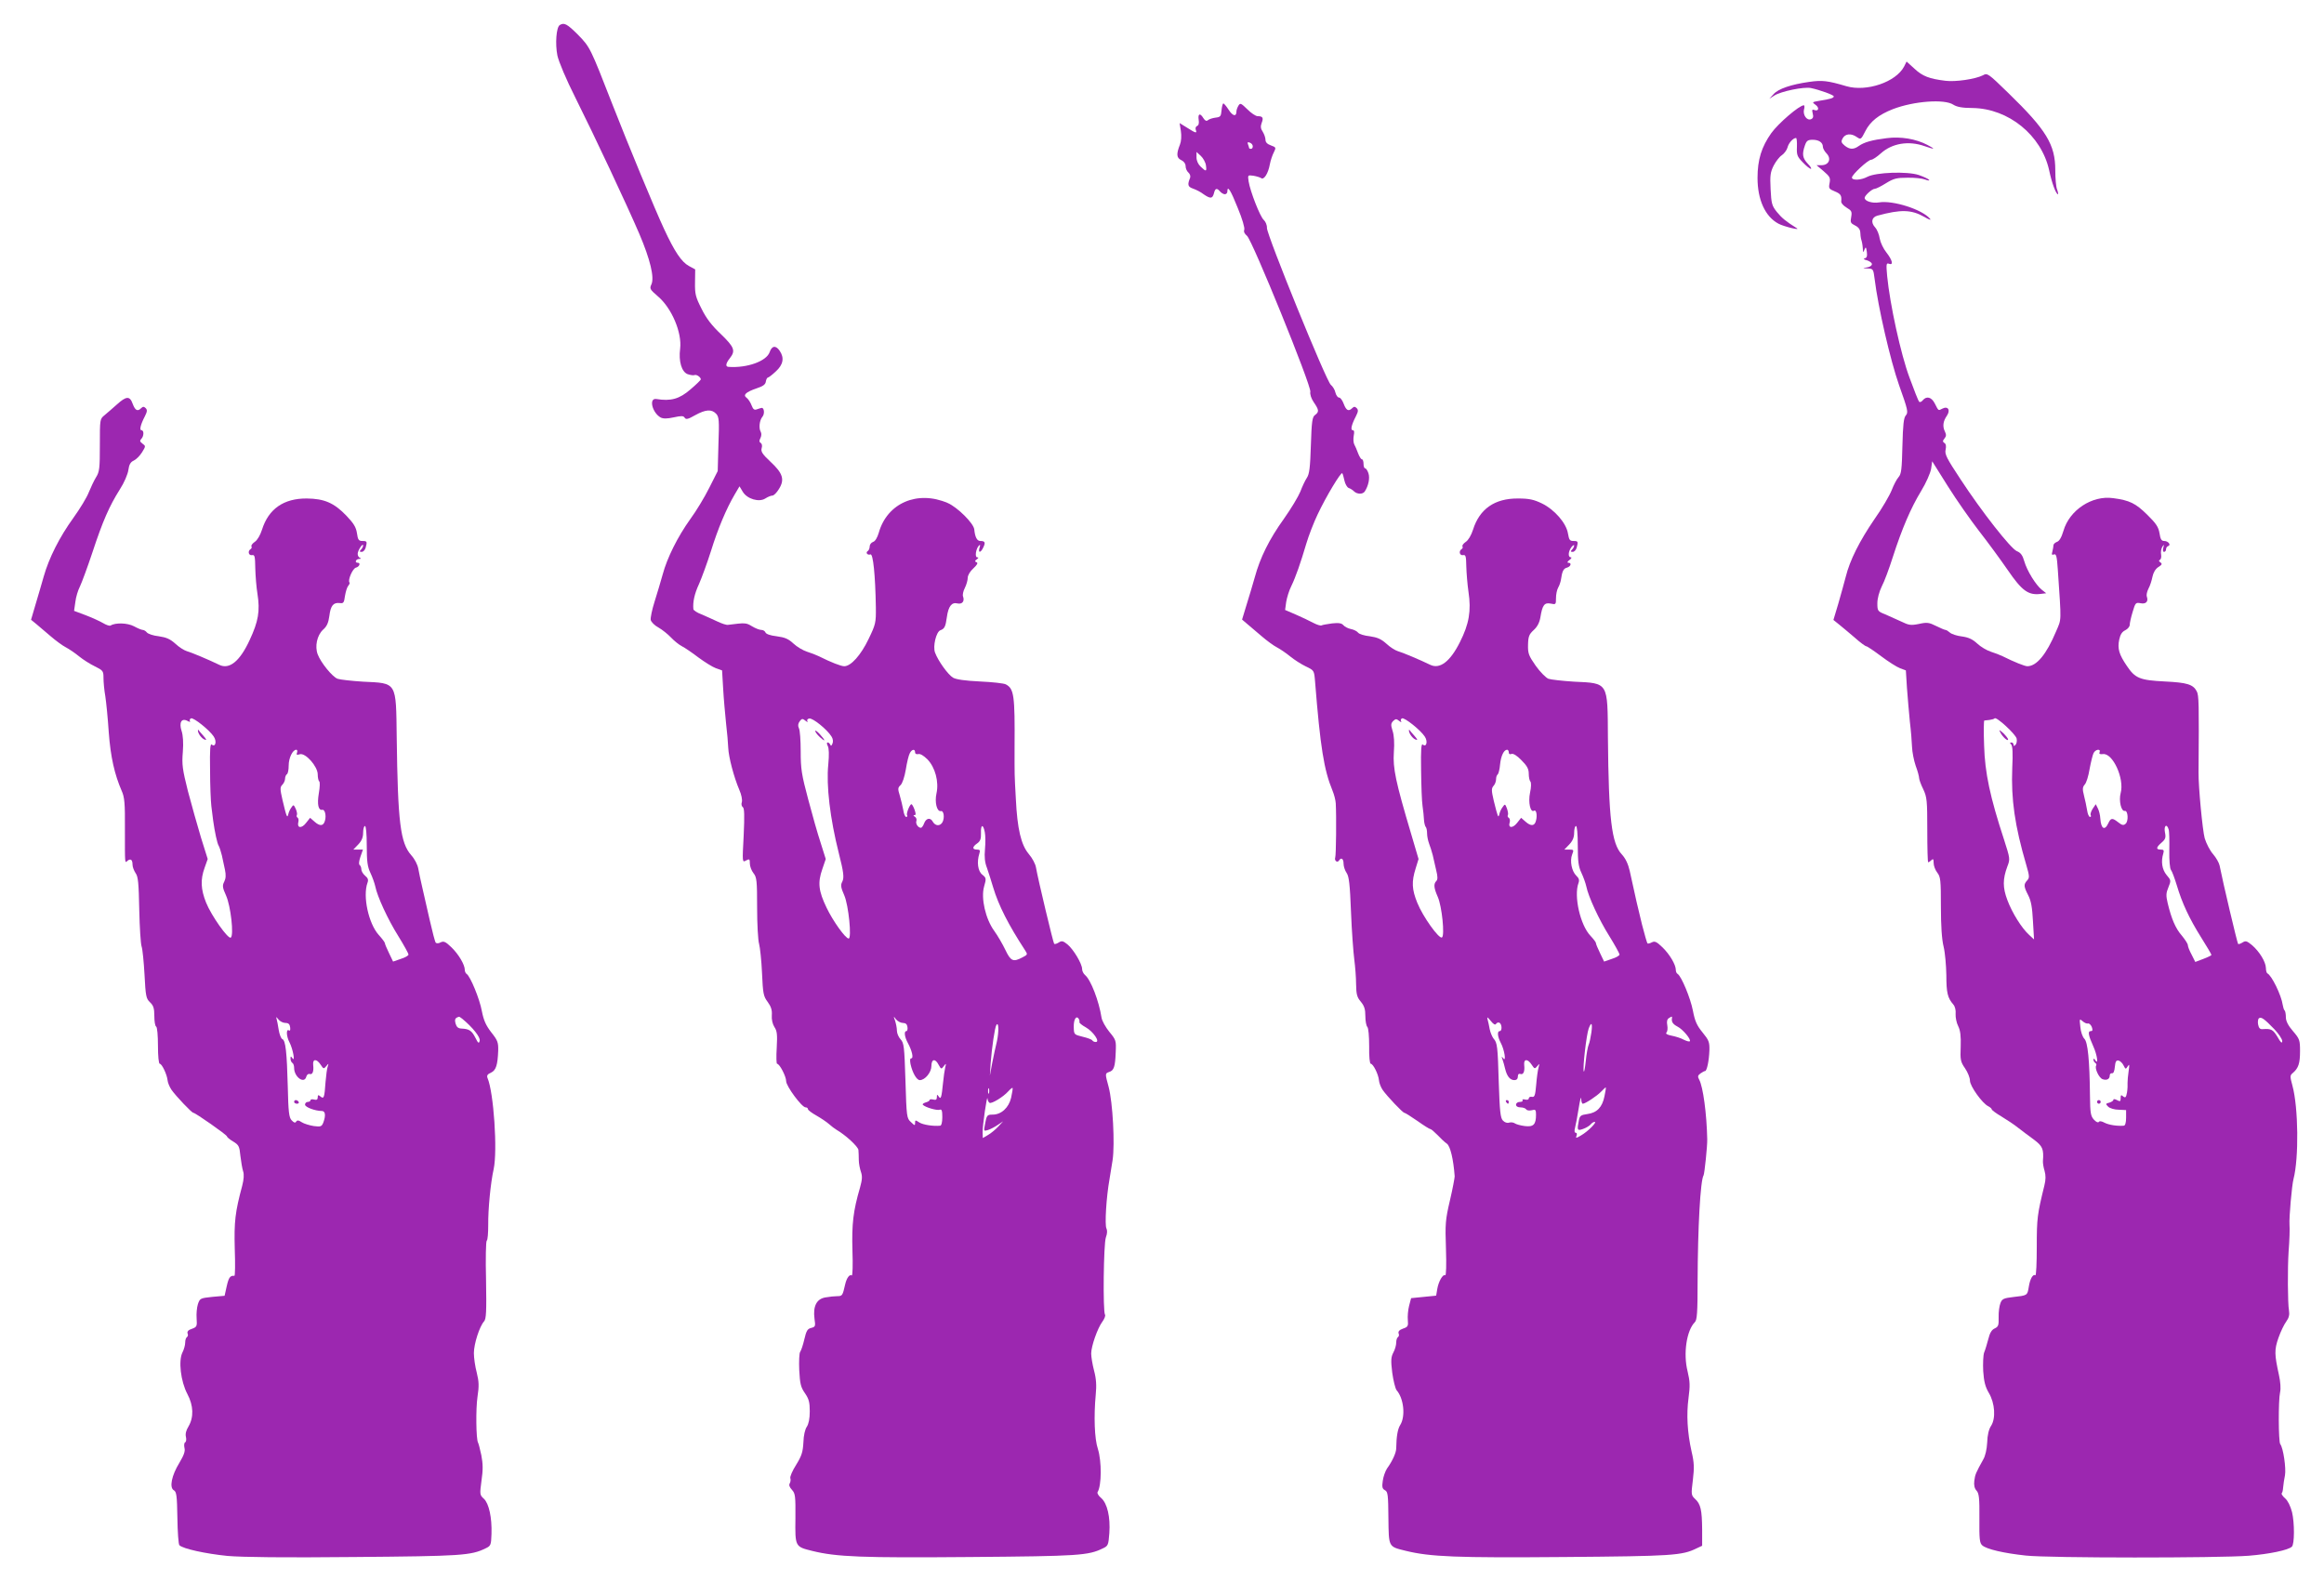 <?xml version="1.0" standalone="no"?>
<!DOCTYPE svg PUBLIC "-//W3C//DTD SVG 20010904//EN"
 "http://www.w3.org/TR/2001/REC-SVG-20010904/DTD/svg10.dtd">
<svg version="1.0" xmlns="http://www.w3.org/2000/svg"
 width="1280pt" height="871pt" viewBox="0 0 1280 871"
 preserveAspectRatio="xMidYMid meet">
<g transform="translate(0,871) scale(0.1,-0.1)"
fill="#9c27b0" stroke="none">
<path d="M3083 8572 c-19 -12 -26 -103 -13 -168 8 -35 47 -129 100 -234 104
-208 283 -589 352 -750 59 -139 83 -238 66 -276 -11 -24 -9 -28 35 -66 77 -65
134 -201 123 -289 -9 -69 8 -127 41 -140 15 -5 32 -8 39 -5 11 4 34 -12 34
-24 0 -3 -25 -28 -57 -55 -61 -53 -108 -66 -188 -53 -43 7 -23 -76 24 -102 14
-7 36 -7 72 1 42 9 53 9 60 -2 7 -11 18 -9 58 14 58 32 91 34 116 7 15 -17 17
-35 12 -167 l-4 -148 -47 -93 c-26 -52 -72 -128 -103 -170 -71 -99 -129 -216
-153 -306 -11 -39 -31 -107 -45 -151 -14 -44 -23 -89 -21 -100 3 -12 22 -31
43 -42 21 -12 52 -37 69 -55 17 -18 44 -40 60 -48 16 -8 57 -36 91 -62 34 -25
77 -52 96 -59 l34 -12 6 -101 c3 -56 11 -141 16 -191 6 -49 11 -110 12 -135 2
-50 31 -161 61 -231 12 -27 17 -55 14 -67 -4 -11 -2 -23 5 -28 9 -5 10 -46 5
-156 -8 -149 -8 -150 13 -138 19 10 21 8 21 -17 0 -15 9 -39 20 -53 18 -22 20
-42 20 -190 0 -91 5 -181 11 -200 5 -19 13 -91 16 -160 5 -114 8 -128 31 -159
19 -26 25 -45 23 -73 -2 -24 4 -49 14 -65 15 -22 17 -42 13 -115 -3 -48 -2
-88 2 -88 14 0 50 -70 50 -96 0 -27 86 -144 107 -144 7 0 13 -4 13 -10 0 -5
21 -21 48 -36 26 -15 57 -36 69 -47 12 -11 31 -25 41 -31 50 -29 119 -93 120
-111 1 -11 2 -36 2 -55 0 -19 6 -49 12 -66 8 -23 7 -42 -5 -85 -38 -130 -46
-201 -42 -347 3 -82 1 -141 -4 -138 -12 8 -28 -14 -36 -49 -14 -62 -16 -65
-43 -65 -15 0 -44 -3 -66 -7 -48 -8 -69 -48 -60 -117 6 -42 5 -45 -18 -51 -21
-5 -27 -16 -38 -63 -7 -31 -18 -63 -23 -69 -5 -7 -7 -52 -5 -100 4 -75 8 -94
31 -127 22 -32 27 -50 27 -100 0 -41 -6 -69 -16 -85 -10 -14 -18 -48 -19 -86
-3 -53 -9 -74 -40 -124 -21 -33 -35 -66 -32 -74 3 -8 1 -20 -3 -28 -6 -9 -2
-21 12 -36 18 -20 20 -33 19 -156 -2 -157 -2 -157 91 -180 136 -34 279 -39
874 -34 596 5 648 8 729 48 28 13 30 18 35 84 6 88 -11 163 -45 193 -15 12
-23 27 -20 32 23 37 23 171 2 238 -19 56 -23 180 -12 299 5 50 3 87 -9 132 -9
34 -16 77 -16 95 0 40 35 140 62 176 11 15 18 33 14 38 -12 19 -8 391 5 426 8
21 8 39 3 49 -10 18 -1 172 17 272 5 33 13 80 17 105 13 89 1 316 -22 403 -20
73 -20 74 3 82 26 8 33 28 36 107 3 66 2 69 -35 114 -21 26 -40 60 -43 78 -14
91 -59 209 -91 235 -9 8 -16 22 -16 33 0 29 -48 109 -81 136 -24 19 -31 21
-48 10 -11 -7 -22 -10 -25 -7 -5 5 -89 356 -100 420 -3 20 -21 53 -40 75 -42
50 -63 137 -71 304 -8 142 -7 126 -7 285 2 285 -3 321 -48 345 -11 6 -75 13
-142 16 -83 4 -132 11 -149 21 -27 16 -82 92 -99 138 -13 34 6 114 29 123 23
8 29 20 36 72 8 60 27 84 58 76 27 -6 41 12 31 39 -3 8 1 29 10 46 9 18 16 43
16 56 0 14 13 36 31 52 22 21 27 30 17 34 -10 4 -10 7 2 16 10 7 11 11 2 11
-14 0 -7 48 10 65 7 7 8 2 3 -12 -9 -31 7 -29 21 2 13 27 9 35 -17 35 -18 0
-29 22 -33 64 -4 34 -93 122 -146 145 -167 72 -334 0 -380 -164 -8 -27 -20
-47 -31 -50 -11 -4 -19 -15 -19 -25 0 -10 -5 -22 -10 -25 -15 -9 -2 -25 14
-19 15 6 27 -114 30 -291 1 -86 -1 -94 -40 -175 -42 -88 -97 -150 -134 -150
-18 0 -72 21 -140 55 -14 7 -43 18 -65 25 -22 7 -56 27 -75 45 -28 26 -47 34
-92 40 -35 4 -58 12 -62 21 -3 8 -13 14 -23 14 -10 0 -33 9 -51 20 -33 20 -37
20 -132 8 -8 -2 -35 7 -60 19 -25 12 -64 29 -87 39 -24 9 -43 22 -44 28 -4 40
6 85 31 139 15 34 45 116 66 182 38 123 85 234 131 312 l26 44 18 -30 c24 -40
90 -59 124 -37 14 9 31 16 39 16 8 0 24 16 36 36 33 52 22 87 -46 150 -46 43
-54 57 -49 75 4 13 2 24 -5 29 -9 5 -9 13 -2 26 6 12 7 26 2 35 -12 20 -7 64
9 83 14 16 10 52 -5 49 -5 -1 -17 -5 -26 -8 -13 -5 -20 0 -28 21 -6 16 -18 35
-27 42 -23 16 -6 32 55 53 34 11 48 21 50 37 2 12 7 22 11 22 4 0 24 15 44 34
41 37 48 75 21 114 -21 31 -43 28 -55 -8 -18 -50 -124 -88 -226 -81 -19 1 -16
19 7 48 32 41 25 60 -49 132 -50 47 -81 87 -107 140 -33 65 -37 81 -36 145 l1
72 -35 19 c-40 22 -78 77 -138 207 -49 105 -197 463 -283 683 -122 313 -123
315 -189 383 -61 61 -77 69 -101 54z m1496 -3918 c9 -13 11 -29 6 -40 -5 -13
-9 -15 -12 -6 -3 6 -9 12 -14 12 -6 0 -6 -7 0 -19 7 -12 8 -49 3 -102 -12
-116 10 -299 58 -489 27 -106 30 -135 19 -157 -10 -18 -8 -32 11 -75 24 -55
42 -239 24 -238 -18 1 -86 96 -121 169 -45 93 -50 139 -24 213 l19 56 -28 89
c-16 48 -47 157 -69 241 -36 135 -41 166 -41 263 0 61 -4 118 -10 128 -6 13
-5 24 4 37 12 16 16 17 32 4 10 -8 15 -10 11 -3 -4 7 0 13 10 15 19 4 97 -59
122 -98z m461 -88 c0 -9 7 -12 18 -10 10 3 29 -8 50 -29 43 -44 64 -124 50
-187 -11 -49 2 -102 24 -98 16 4 22 -36 9 -61 -13 -23 -39 -22 -53 2 -13 25
-37 21 -48 -8 -5 -14 -13 -25 -18 -25 -15 0 -30 22 -25 37 3 8 0 19 -8 24 -9
5 -10 9 -2 9 8 0 8 7 0 30 -6 17 -14 30 -17 30 -9 0 -30 -52 -24 -61 3 -5 1
-9 -5 -9 -6 0 -13 17 -16 38 -4 20 -12 56 -19 79 -12 38 -11 44 4 58 10 9 22
45 29 86 6 39 16 80 22 90 11 22 29 25 29 5z m384 -440 c4 -19 4 -61 1 -94 -4
-42 -1 -73 11 -103 8 -24 24 -72 34 -107 30 -100 84 -206 176 -347 15 -23 14
-24 -15 -39 -51 -27 -64 -21 -94 42 -15 31 -42 78 -61 104 -48 66 -74 180 -56
244 13 45 12 48 -10 66 -24 19 -31 69 -16 116 6 18 3 22 -13 22 -27 0 -27 15
1 34 17 12 22 25 21 56 -2 49 12 53 21 6z m-451 -1051 c15 0 23 -7 25 -22 2
-13 -1 -23 -6 -23 -14 0 -10 -32 8 -65 23 -42 33 -85 19 -85 -7 0 -8 -11 -4
-32 11 -49 34 -88 51 -88 29 0 64 43 64 78 0 39 21 43 40 6 13 -24 15 -25 28
-7 13 17 14 16 8 -7 -3 -14 -9 -52 -12 -85 -8 -81 -12 -94 -24 -75 -8 12 -10
12 -10 -4 0 -13 -5 -17 -20 -13 -11 3 -20 2 -20 -3 0 -4 -10 -10 -22 -13 -12
-4 -19 -9 -15 -13 13 -14 79 -33 93 -27 11 4 14 -6 14 -41 0 -29 -5 -47 -12
-47 -37 -4 -95 5 -115 18 -21 14 -23 14 -23 -3 0 -16 -2 -15 -23 5 -23 21 -24
28 -30 228 -6 188 -8 208 -27 228 -11 12 -20 33 -20 47 0 15 -5 39 -10 55 -10
27 -9 27 5 8 9 -11 26 -20 38 -20z m972 5 c-2 -4 13 -17 35 -29 41 -23 81 -81
55 -81 -8 0 -16 4 -19 9 -3 5 -27 14 -53 20 -48 12 -48 12 -49 54 -1 42 14 66
28 44 3 -6 5 -14 3 -17z m-454 -105 c-7 -27 -18 -81 -26 -120 l-13 -70 4 65
c7 91 23 201 32 214 13 20 14 -37 3 -89z m-44 -287 c-3 -7 -5 -2 -5 12 0 14 2
19 5 13 2 -7 2 -19 0 -25z m122 -25 c-13 -55 -54 -93 -102 -93 -30 0 -33 -3
-42 -54 -7 -37 -7 -38 16 -31 13 4 38 17 54 28 l30 20 -27 -29 c-15 -16 -40
-37 -56 -46 l-29 -17 -1 32 c-1 34 25 214 27 185 1 -9 5 -19 11 -23 11 -7 77
33 104 64 11 12 21 20 23 18 2 -2 -2 -26 -8 -54z"/>
<path d="M4490 4683 c0 -5 11 -20 25 -33 14 -13 25 -21 25 -17 0 3 -11 18 -25
33 -14 15 -25 23 -25 17z"/>
<path d="M10487 8343 c-45 -85 -206 -140 -317 -108 -105 31 -134 34 -205 24
-99 -14 -171 -38 -197 -68 l-23 -25 28 18 c37 23 162 49 201 41 48 -10 126
-38 126 -46 0 -9 -20 -15 -78 -24 -42 -7 -43 -8 -23 -22 23 -16 18 -38 -6 -29
-12 5 -14 1 -9 -19 5 -19 2 -27 -10 -32 -23 -8 -45 24 -38 54 4 12 3 23 -1 23
-25 0 -140 -99 -179 -153 -54 -76 -76 -147 -76 -247 0 -120 42 -213 115 -252
29 -16 125 -39 101 -25 -62 39 -82 56 -110 90 -27 34 -30 46 -34 125 -4 76 -1
94 17 130 12 23 32 49 45 57 13 9 27 28 31 42 6 25 30 52 47 53 4 0 6 -22 5
-49 -2 -45 2 -54 32 -85 19 -20 39 -36 45 -36 5 0 -2 13 -17 28 -29 31 -33 52
-16 101 9 26 16 31 43 31 34 0 56 -15 56 -39 0 -8 9 -25 21 -37 27 -29 12 -64
-29 -64 l-27 0 39 -33 c35 -30 38 -37 33 -65 -6 -29 -4 -33 28 -46 34 -14 39
-23 36 -56 -1 -9 13 -24 30 -34 27 -16 30 -22 25 -51 -6 -30 -3 -35 21 -47 19
-9 28 -22 29 -38 1 -14 2 -29 4 -35 6 -20 8 -30 10 -55 1 -23 2 -23 9 -5 7 17
9 15 13 -12 3 -24 0 -33 -11 -36 -10 -2 -6 -7 12 -11 15 -5 27 -14 27 -21 0
-8 -12 -16 -27 -18 -27 -4 -27 -4 3 -6 31 -1 32 -3 39 -58 19 -155 86 -446
135 -586 48 -134 51 -149 37 -165 -12 -13 -16 -51 -19 -168 -3 -129 -6 -155
-21 -172 -10 -11 -27 -43 -38 -72 -11 -28 -53 -101 -95 -160 -82 -120 -136
-227 -158 -317 -8 -32 -27 -98 -41 -148 l-27 -90 31 -25 c17 -14 56 -46 86
-72 30 -27 59 -48 64 -48 5 0 42 -25 82 -55 40 -30 87 -60 104 -66 l32 -12 6
-96 c4 -53 11 -136 16 -186 6 -49 11 -112 12 -140 1 -27 10 -74 20 -103 11
-29 19 -60 19 -68 0 -8 10 -36 23 -62 20 -43 22 -61 22 -224 0 -98 2 -178 5
-178 3 0 11 5 18 12 9 9 12 6 12 -16 0 -15 9 -39 20 -53 18 -23 20 -41 20
-187 0 -106 5 -182 15 -221 8 -33 14 -104 15 -158 0 -96 7 -124 38 -160 10
-11 15 -32 13 -53 -1 -18 5 -49 14 -66 12 -24 16 -55 14 -113 -3 -73 -1 -84
24 -120 15 -22 27 -52 27 -68 0 -30 68 -125 101 -141 10 -5 19 -13 19 -17 0
-4 24 -22 53 -39 28 -17 71 -45 93 -63 23 -18 62 -47 88 -66 46 -35 53 -51 48
-116 -1 -11 3 -36 9 -55 7 -25 7 -48 -1 -80 -39 -159 -42 -180 -42 -338 0 -89
-3 -160 -8 -157 -13 8 -29 -19 -36 -64 -8 -48 -7 -47 -87 -56 -51 -6 -60 -10
-69 -33 -6 -15 -11 -50 -10 -78 1 -44 -1 -52 -22 -62 -16 -7 -27 -25 -35 -59
-7 -26 -17 -60 -23 -74 -5 -14 -7 -60 -5 -102 4 -57 11 -86 31 -120 34 -57 39
-141 12 -182 -12 -18 -20 -51 -21 -90 -2 -38 -10 -75 -22 -95 -40 -72 -45 -83
-49 -117 -3 -24 1 -42 12 -54 14 -15 17 -41 16 -153 -1 -114 1 -136 16 -149
24 -21 118 -43 240 -56 127 -14 1060 -14 1227 -1 112 9 219 31 238 50 15 13
15 132 1 190 -9 34 -23 63 -38 76 -14 12 -22 25 -19 28 4 3 7 18 8 33 1 16 6
45 10 66 7 37 -9 151 -26 172 -10 13 -11 240 -1 285 5 21 2 58 -6 95 -25 114
-26 139 -3 205 12 34 31 74 43 90 15 21 19 37 15 62 -7 38 -8 233 -2 323 5 63
7 127 5 148 -3 38 13 218 22 252 30 115 27 395 -6 515 -14 52 -14 56 3 70 30
26 39 52 39 119 0 61 -2 68 -39 111 -27 31 -39 56 -39 76 0 17 -3 34 -7 38 -4
3 -8 17 -10 29 -8 56 -62 165 -85 175 -4 2 -8 16 -8 30 -1 34 -36 91 -77 126
-28 23 -35 25 -52 14 -11 -7 -22 -10 -24 -8 -5 6 -84 340 -102 432 -3 15 -19
43 -36 63 -17 19 -37 58 -46 87 -12 43 -35 285 -34 363 3 381 2 425 -10 447
-20 38 -53 48 -175 54 -138 7 -164 17 -210 86 -43 63 -52 95 -42 144 6 29 16
44 33 52 14 7 25 20 25 30 0 10 7 42 16 71 15 51 17 53 44 48 30 -6 44 10 34
37 -3 8 1 27 9 43 9 16 18 45 22 65 5 24 16 43 32 54 21 13 23 18 12 26 -9 6
-10 11 -3 14 6 3 9 15 7 28 -3 14 0 32 6 43 11 16 11 16 6 -4 -4 -14 -2 -23 4
-23 6 0 11 6 11 14 0 8 5 16 12 18 17 6 0 28 -22 28 -15 0 -21 9 -26 43 -6 34
-18 53 -68 102 -63 62 -96 79 -188 91 -116 16 -240 -66 -273 -180 -11 -37 -23
-57 -36 -61 -10 -4 -19 -12 -19 -18 0 -7 -3 -22 -6 -35 -5 -17 -3 -21 9 -16
12 4 16 -10 21 -85 20 -297 21 -267 -10 -340 -53 -126 -107 -191 -158 -191
-14 0 -72 23 -136 55 -14 7 -43 18 -65 25 -22 7 -56 27 -75 45 -26 24 -48 34
-84 39 -27 3 -57 13 -66 21 -9 8 -20 15 -25 15 -4 0 -28 10 -52 22 -38 19 -50
21 -94 11 -45 -9 -56 -7 -97 13 -26 12 -66 30 -89 40 -41 16 -43 19 -43 61 0
26 10 63 24 92 14 26 41 99 61 162 51 158 99 270 156 364 27 44 51 99 55 122
l6 42 86 -137 c47 -75 125 -186 172 -247 47 -60 118 -157 158 -215 78 -114
113 -139 178 -132 l34 4 -24 19 c-33 26 -82 105 -97 158 -9 32 -20 47 -41 55
-34 15 -193 217 -310 396 -76 115 -88 138 -82 163 4 19 2 32 -7 37 -10 7 -10
11 1 25 10 12 10 21 2 38 -14 28 -10 57 11 87 21 31 6 55 -25 39 -23 -12 -20
-14 -42 29 -18 35 -45 42 -66 17 -7 -9 -16 -12 -20 -8 -4 4 -28 64 -53 133
-48 128 -108 405 -123 559 -6 66 -5 74 10 68 26 -10 19 20 -14 62 -17 21 -33
55 -37 77 -3 21 -14 49 -25 61 -25 27 -20 56 12 65 129 35 187 34 259 -7 27
-16 39 -19 31 -10 -42 51 -205 103 -281 90 -37 -6 -79 7 -79 25 0 13 41 50 56
50 7 0 35 14 62 31 42 26 59 30 118 30 38 1 82 -4 97 -10 16 -6 26 -7 22 -2
-3 5 -28 17 -57 27 -64 21 -235 15 -283 -10 -35 -19 -85 -21 -85 -4 0 16 89
98 106 98 8 0 32 16 53 35 62 56 153 71 241 40 58 -20 63 -18 15 7 -63 33
-146 47 -223 37 -81 -10 -124 -22 -154 -43 -29 -21 -51 -20 -78 2 -19 16 -21
22 -11 40 14 26 47 29 78 7 22 -15 23 -14 47 33 27 53 73 90 152 121 115 44
284 57 333 24 19 -12 49 -18 106 -18 198 -3 378 -150 421 -342 15 -72 38 -133
49 -133 2 0 0 12 -5 26 -6 14 -10 62 -10 107 0 140 -49 221 -258 424 -113 110
-116 112 -141 98 -42 -21 -151 -37 -206 -30 -89 11 -126 25 -170 66 l-44 40
-14 -28z m620 -3701 c3 -13 0 -29 -6 -35 -8 -8 -11 -8 -11 1 0 7 -5 12 -12 12
-9 0 -9 -3 -1 -11 8 -8 10 -49 6 -129 -7 -173 14 -319 77 -534 18 -62 19 -71
5 -86 -20 -22 -19 -33 6 -82 16 -31 22 -67 26 -142 l6 -101 -27 25 c-41 37
-94 122 -120 192 -26 69 -26 115 0 185 16 41 15 44 -19 150 -76 232 -105 367
-109 516 -3 75 -2 137 1 138 3 0 16 2 28 3 13 2 26 5 29 9 10 10 114 -86 121
-111z m457 -76 c-4 -9 2 -12 18 -10 54 8 120 -135 98 -215 -11 -42 3 -102 23
-98 18 3 21 -58 4 -71 -11 -10 -20 -8 -40 8 -33 26 -41 25 -55 -5 -20 -43 -40
-31 -44 26 -1 19 -7 44 -14 57 l-11 22 -17 -25 c-9 -14 -14 -30 -11 -35 3 -6
2 -10 -4 -10 -6 0 -13 17 -16 38 -3 20 -11 56 -17 80 -9 35 -8 46 4 60 9 9 21
48 27 86 7 38 17 78 22 88 11 21 41 25 33 4z m380 -424 c4 -10 5 -62 4 -115
-1 -57 3 -101 9 -109 6 -7 20 -45 32 -84 29 -98 69 -184 135 -289 31 -49 56
-92 56 -95 0 -3 -20 -13 -44 -22 l-45 -17 -20 40 c-12 22 -21 45 -21 53 0 7
-15 30 -33 52 -35 40 -57 92 -78 179 -10 42 -9 56 4 87 15 37 15 39 -10 68
-25 30 -32 75 -18 119 5 17 2 21 -14 21 -28 0 -26 12 4 38 22 19 25 28 19 57
-7 37 10 50 20 17z m583 -1102 c23 -24 43 -54 43 -65 -1 -15 -8 -9 -26 23 -25
41 -35 46 -80 43 -16 -2 -23 5 -27 26 -3 15 0 31 5 34 13 8 28 -2 85 -61z
m-1027 32 c6 2 16 -7 21 -19 6 -17 5 -23 -6 -23 -17 0 -13 -23 14 -83 22 -48
30 -107 11 -77 -6 9 -10 10 -10 3 0 -6 5 -15 10 -18 6 -4 8 -10 5 -15 -9 -15
16 -69 36 -75 23 -8 39 1 39 21 0 8 6 13 13 12 7 -2 13 11 15 35 3 29 7 37 20
35 9 -2 22 -14 28 -27 11 -22 12 -22 23 -5 10 15 10 10 5 -26 -4 -25 -6 -54
-6 -65 1 -11 0 -35 -3 -53 -5 -28 -9 -31 -21 -22 -11 10 -14 9 -14 -9 0 -19
-3 -20 -20 -11 -11 6 -20 7 -20 2 0 -6 -10 -12 -22 -16 -21 -5 -22 -7 -7 -22
9 -9 35 -17 58 -17 l41 -2 0 -42 c0 -27 -5 -43 -12 -44 -37 -3 -82 4 -106 16
-16 9 -29 11 -32 5 -4 -6 -16 0 -27 12 -18 20 -21 36 -22 133 -2 195 -12 295
-31 313 -10 10 -20 39 -22 65 -5 45 -5 47 12 32 10 -9 23 -15 30 -13z"/>
<path d="M11018 4674 c13 -25 42 -50 42 -37 0 5 -12 20 -26 34 -24 21 -26 22
-16 3z"/>
<path d="M11550 2640 c0 -5 5 -10 10 -10 6 0 10 5 10 10 0 6 -4 10 -10 10 -5
0 -10 -4 -10 -10z"/>
<path d="M6821 8128 c-6 -10 -11 -24 -11 -32 0 -30 -20 -26 -42 8 -13 20 -26
36 -30 36 -4 0 -8 -17 -10 -37 -3 -34 -6 -38 -33 -41 -16 -2 -35 -8 -42 -14
-8 -7 -16 -3 -25 11 -18 30 -31 26 -26 -9 3 -18 0 -31 -9 -34 -7 -3 -10 -12
-7 -21 8 -21 0 -19 -47 11 l-42 26 7 -44 c4 -27 2 -57 -5 -74 -21 -53 -19 -74
7 -86 15 -7 24 -20 24 -33 0 -13 7 -28 15 -35 9 -8 13 -20 10 -29 -16 -39 -13
-50 16 -60 17 -6 43 -19 58 -31 38 -26 49 -25 57 5 7 29 16 31 34 10 7 -8 19
-15 26 -15 8 0 14 7 14 15 0 36 18 8 57 -90 25 -60 40 -111 36 -121 -4 -11 2
-22 15 -33 28 -21 355 -826 349 -859 -3 -13 5 -38 19 -58 29 -42 30 -53 7 -70
-15 -10 -19 -35 -23 -166 -4 -123 -8 -159 -22 -180 -10 -15 -26 -49 -36 -76
-11 -27 -51 -94 -90 -149 -82 -114 -132 -216 -161 -323 -12 -41 -32 -111 -46
-154 l-24 -79 27 -23 c15 -13 51 -44 80 -68 29 -25 67 -53 85 -62 17 -9 50
-31 73 -50 22 -18 61 -43 86 -55 46 -22 46 -22 51 -83 29 -363 49 -487 96
-601 9 -21 17 -53 18 -70 4 -72 2 -286 -3 -299 -6 -17 12 -31 21 -16 12 19 25
10 25 -18 0 -15 8 -38 17 -51 13 -19 18 -62 24 -215 4 -105 13 -222 18 -261 5
-38 10 -100 10 -137 1 -56 5 -71 26 -96 19 -23 25 -41 25 -79 0 -27 5 -54 11
-60 6 -6 10 -50 10 -107 -1 -56 3 -96 9 -96 13 0 42 -58 45 -91 1 -14 10 -38
21 -54 24 -34 110 -125 119 -125 4 0 36 -20 72 -45 35 -25 67 -45 72 -45 4 0
21 -15 38 -32 17 -18 40 -40 52 -48 19 -14 36 -85 43 -180 0 -8 -11 -68 -26
-132 -25 -107 -27 -129 -22 -268 3 -86 1 -148 -4 -145 -13 8 -37 -34 -44 -76
l-6 -36 -69 -7 -69 -7 -11 -42 c-6 -23 -9 -59 -7 -79 3 -33 0 -38 -27 -47 -20
-7 -27 -16 -24 -26 4 -8 2 -17 -3 -20 -6 -4 -10 -17 -10 -31 0 -14 -7 -39 -16
-55 -13 -25 -14 -44 -6 -110 6 -44 17 -88 24 -97 40 -46 50 -144 20 -192 -14
-22 -21 -63 -22 -128 0 -24 -20 -69 -51 -112 -9 -14 -20 -44 -23 -67 -5 -34
-3 -44 12 -52 16 -8 18 -26 19 -152 2 -164 -1 -158 96 -182 135 -33 280 -39
873 -34 596 5 648 8 729 48 l30 14 0 90 c-1 107 -8 140 -39 168 -22 21 -22 25
-12 105 8 67 7 96 -7 155 -24 107 -29 206 -17 296 9 68 8 91 -5 146 -25 98 -6
226 40 272 12 12 15 53 15 226 1 292 15 555 33 583 5 10 21 160 20 199 -3 141
-23 288 -44 327 -10 18 -8 24 7 35 10 7 21 13 25 13 10 0 22 56 24 115 1 45
-3 55 -38 98 -32 39 -42 63 -53 120 -13 68 -63 189 -84 202 -6 3 -10 13 -10
22 0 29 -34 86 -73 124 -33 32 -43 36 -59 28 -11 -6 -22 -8 -24 -6 -3 3 -16
49 -30 103 -23 92 -35 146 -68 297 -9 39 -23 68 -43 90 -57 60 -73 197 -77
644 -2 308 4 299 -187 308 -63 4 -126 11 -141 16 -14 6 -46 38 -70 72 -39 56
-43 68 -42 115 1 46 6 58 31 81 20 18 32 41 37 70 11 68 22 83 57 76 28 -6 29
-5 29 30 0 20 5 46 12 58 7 12 13 31 15 42 7 49 14 63 33 68 22 6 28 27 8 27
-8 0 -5 7 6 15 11 8 14 15 8 15 -17 0 -15 32 3 56 8 10 15 14 15 9 0 -6 -5
-16 -12 -23 -9 -9 -8 -12 4 -12 9 0 18 10 22 23 9 34 8 37 -18 37 -20 0 -24 6
-30 41 -9 57 -74 132 -144 166 -44 21 -69 27 -131 27 -128 1 -212 -57 -248
-172 -10 -31 -26 -58 -40 -67 -13 -9 -21 -20 -18 -25 3 -5 1 -11 -5 -15 -17
-11 -11 -36 8 -33 15 3 17 -6 18 -62 1 -36 6 -99 12 -140 16 -105 3 -178 -47
-277 -54 -108 -111 -151 -164 -125 -53 26 -155 69 -178 75 -14 4 -43 22 -63
41 -29 26 -50 35 -91 41 -30 3 -59 12 -65 20 -6 8 -24 17 -40 20 -16 3 -34 13
-41 21 -9 11 -25 14 -62 10 -27 -4 -53 -8 -58 -11 -5 -3 -25 3 -46 14 -21 11
-64 32 -97 46 l-58 25 6 44 c4 24 16 64 28 87 25 52 51 127 83 235 13 44 41
116 62 160 47 100 130 237 136 227 3 -4 8 -23 12 -41 4 -18 14 -36 23 -40 10
-3 23 -12 30 -19 17 -16 48 -17 59 0 20 31 29 73 20 100 -5 15 -13 27 -18 27
-5 0 -9 11 -9 25 0 14 -4 25 -9 25 -5 0 -14 15 -21 33 -6 17 -16 40 -21 49 -5
9 -6 31 -3 48 4 20 3 30 -5 30 -14 0 -8 29 17 77 13 26 14 35 4 45 -9 9 -15 9
-24 0 -20 -20 -33 -14 -47 23 -7 19 -18 35 -26 35 -7 0 -16 12 -20 28 -3 15
-15 34 -25 42 -25 19 -352 824 -352 864 1 16 -8 36 -18 45 -20 18 -74 156 -83
212 -5 35 -5 35 26 31 18 -3 37 -9 43 -13 15 -12 39 25 48 76 4 21 14 51 22
66 13 26 12 28 -16 38 -20 7 -30 17 -30 31 0 11 -7 31 -15 44 -12 17 -13 30
-6 49 11 28 6 37 -22 37 -11 0 -36 17 -57 38 -35 34 -39 36 -49 20z m79 -224
c0 -8 -4 -14 -10 -14 -5 0 -10 2 -10 4 0 2 -3 12 -6 20 -5 12 -2 15 10 10 9
-3 16 -12 16 -20z m-258 -105 c5 -35 1 -36 -29 -7 -14 13 -23 33 -23 51 l0 30
24 -22 c13 -12 26 -36 28 -52z m1205 -3146 c18 -26 10 -61 -10 -45 -9 8 -12
-22 -10 -141 1 -84 4 -172 8 -197 4 -25 7 -59 8 -77 1 -17 6 -35 10 -39 4 -4
7 -20 7 -35 0 -15 5 -40 11 -56 6 -15 15 -44 20 -63 4 -19 13 -57 19 -83 9
-36 9 -52 1 -60 -16 -16 -14 -38 8 -88 23 -52 39 -213 23 -223 -16 -10 -105
114 -136 191 -30 74 -32 116 -9 189 l16 52 -41 139 c-85 286 -101 361 -95 449
4 52 1 94 -7 118 -10 32 -10 40 3 54 14 13 18 13 33 1 10 -8 15 -9 11 -2 -4 6
-1 13 5 16 15 5 102 -65 125 -100z m463 -88 c0 -9 6 -12 15 -8 10 3 30 -9 55
-35 31 -31 40 -48 40 -74 0 -19 4 -38 9 -43 5 -6 5 -31 -2 -62 -11 -53 2 -111
22 -99 12 8 19 -24 11 -54 -7 -31 -28 -33 -58 -6 l-24 21 -23 -29 c-24 -30
-50 -28 -40 4 3 10 1 21 -5 25 -6 3 -8 10 -5 15 3 5 0 21 -5 36 -10 26 -11 27
-24 8 -8 -10 -16 -28 -18 -39 -6 -24 -8 -17 -31 75 -13 56 -13 67 -1 81 8 8
14 25 14 37 0 11 4 23 9 26 4 3 11 28 13 55 5 48 21 81 39 81 5 0 9 -7 9 -15z
m380 -513 c0 -88 4 -116 20 -150 11 -23 23 -57 27 -75 11 -55 68 -180 127
-274 31 -50 56 -96 56 -101 0 -6 -19 -17 -42 -24 l-43 -15 -22 46 c-12 25 -23
50 -23 56 0 5 -14 23 -30 40 -56 58 -93 219 -66 291 6 16 2 27 -12 40 -25 24
-37 81 -23 117 10 25 9 27 -16 27 l-27 0 27 28 c19 20 27 39 27 65 0 20 5 37
10 37 6 0 10 -43 10 -108z m-450 -982 c4 7 13 9 19 6 14 -9 15 -46 1 -46 -15
0 -12 -31 6 -65 20 -37 31 -108 14 -85 -10 12 -11 11 -5 -5 4 -11 11 -35 15
-53 10 -41 27 -62 51 -62 12 0 19 7 19 20 0 12 5 17 14 14 16 -6 25 13 21 49
-4 35 19 36 41 2 16 -24 17 -24 31 -8 13 16 13 16 7 -7 -4 -14 -10 -56 -13
-95 -5 -59 -9 -70 -23 -67 -10 2 -18 -2 -18 -9 0 -6 -8 -9 -20 -6 -11 3 -18 1
-14 -4 3 -5 -4 -9 -15 -9 -12 0 -21 -7 -21 -15 0 -9 9 -15 24 -15 14 0 28 -5
32 -11 3 -6 17 -8 30 -5 21 6 24 3 24 -24 0 -55 -14 -69 -62 -63 -24 3 -48 10
-55 15 -7 5 -21 7 -31 4 -11 -4 -25 1 -35 12 -13 14 -17 52 -22 203 -6 206 -8
225 -29 248 -7 9 -17 32 -21 51 -3 19 -9 44 -12 55 -4 15 0 13 17 -8 16 -20
25 -25 30 -17z m969 33 c-4 -22 4 -34 30 -48 30 -15 77 -72 68 -81 -3 -3 -18
1 -34 9 -16 9 -46 18 -67 22 -25 5 -34 11 -27 18 5 5 7 23 4 39 -4 20 -1 33 8
39 17 11 19 11 18 2z m-444 -80 c-4 -27 -10 -57 -15 -68 -5 -11 -12 -51 -16
-90 -4 -38 -9 -64 -11 -57 -7 18 15 204 27 236 15 40 22 31 15 -21z m72 -352
c-12 -60 -41 -91 -95 -98 -35 -5 -41 -9 -46 -35 -11 -55 -9 -58 23 -47 17 6
35 17 42 25 6 8 16 14 22 14 15 0 -36 -52 -74 -74 -28 -17 -32 -17 -26 -3 4
10 2 17 -4 17 -7 0 -9 10 -4 28 4 15 13 63 20 107 7 44 13 68 14 53 0 -16 4
-28 9 -28 13 0 77 42 100 66 13 13 24 24 26 24 2 0 -1 -22 -7 -49z"/>
<path d="M7760 4686 c0 -16 20 -44 37 -50 13 -5 11 0 -7 21 -14 15 -26 30 -27
32 -2 2 -3 1 -3 -3z"/>
<path d="M8295 2640 c3 -5 8 -10 11 -10 2 0 4 5 4 10 0 6 -5 10 -11 10 -5 0
-7 -4 -4 -10z"/>
<path d="M644 6482 c-23 -20 -53 -47 -68 -59 -26 -21 -26 -22 -26 -165 0 -127
-2 -147 -21 -177 -11 -18 -29 -56 -40 -83 -10 -27 -49 -91 -85 -141 -76 -105
-134 -220 -163 -322 -11 -38 -31 -108 -45 -154 l-25 -85 27 -22 c15 -13 51
-44 80 -68 29 -25 67 -53 85 -62 17 -9 50 -31 73 -50 22 -18 62 -43 87 -55 44
-22 47 -25 47 -63 0 -23 4 -68 10 -101 5 -33 14 -122 19 -199 10 -136 32 -232
71 -322 16 -35 19 -69 18 -210 0 -203 -1 -189 15 -175 17 13 27 5 27 -23 0
-12 8 -32 17 -46 14 -19 17 -55 20 -202 2 -97 8 -189 13 -202 5 -14 12 -84 16
-155 6 -119 9 -132 30 -152 19 -18 24 -33 24 -75 0 -29 4 -56 10 -59 6 -3 10
-50 10 -106 0 -56 4 -99 10 -99 12 0 40 -60 43 -91 1 -13 11 -37 22 -53 24
-34 111 -126 120 -126 11 0 185 -122 185 -130 0 -4 15 -17 34 -28 31 -19 35
-26 40 -79 4 -32 10 -70 15 -85 6 -17 4 -45 -5 -80 -39 -145 -45 -198 -41
-347 3 -83 2 -150 -2 -149 -23 2 -31 -8 -42 -56 l-12 -54 -68 -6 c-66 -7 -68
-8 -79 -40 -6 -19 -9 -54 -7 -79 3 -43 1 -47 -26 -57 -20 -6 -27 -15 -24 -25
4 -8 2 -17 -3 -20 -6 -4 -10 -17 -10 -31 0 -14 -7 -38 -15 -54 -23 -45 -10
-159 27 -229 34 -64 36 -128 6 -179 -13 -21 -18 -41 -14 -57 3 -13 2 -27 -4
-30 -6 -3 -7 -17 -4 -31 5 -18 -3 -40 -28 -82 -43 -70 -56 -136 -31 -151 15
-8 18 -28 20 -151 1 -79 6 -147 11 -152 20 -20 146 -47 265 -59 83 -7 307 -10
697 -6 592 5 644 8 725 48 28 13 30 18 32 79 3 90 -14 168 -42 194 -23 21 -23
24 -13 100 9 60 8 93 -1 140 -7 33 -15 64 -18 69 -11 18 -13 187 -3 253 9 59
8 83 -4 132 -9 33 -16 82 -16 108 0 51 31 147 56 175 12 13 14 54 11 228 -3
116 -1 214 4 217 5 3 8 42 8 87 -1 86 13 231 30 307 22 102 0 424 -34 502 -5
13 0 21 19 29 28 13 37 42 40 122 1 45 -3 56 -38 100 -30 39 -42 66 -52 117
-12 67 -64 193 -84 205 -5 3 -10 13 -10 22 0 29 -34 86 -73 124 -33 32 -43 36
-60 28 -10 -6 -22 -7 -27 -2 -4 4 -19 62 -34 128 -15 66 -33 147 -41 180 -8
33 -17 78 -21 99 -4 23 -20 54 -39 75 -60 68 -74 180 -80 649 -4 309 3 298
-186 307 -63 4 -126 11 -140 16 -29 11 -92 89 -109 134 -17 44 -4 105 29 136
21 18 30 38 35 76 7 57 22 75 57 71 21 -3 24 2 29 39 4 23 11 48 18 56 6 7 10
16 7 18 -11 12 17 77 35 82 20 5 28 27 10 27 -18 0 -11 20 8 21 10 0 12 3 5 6
-7 2 -13 12 -13 22 0 18 29 63 30 46 0 -6 -5 -16 -12 -23 -9 -9 -8 -12 4 -12
9 0 18 10 22 23 9 34 8 37 -18 37 -20 0 -25 6 -30 43 -5 33 -18 54 -58 96 -68
71 -122 94 -218 95 -127 1 -211 -57 -247 -172 -10 -31 -26 -58 -40 -67 -13 -9
-21 -20 -18 -25 3 -5 1 -11 -5 -15 -17 -11 -11 -36 8 -33 15 3 17 -6 18 -72 1
-41 6 -105 12 -141 15 -95 5 -152 -43 -255 -54 -117 -112 -164 -168 -136 -53
26 -155 69 -178 75 -14 4 -43 22 -63 41 -29 26 -50 35 -91 41 -30 3 -59 13
-66 21 -6 8 -17 14 -23 14 -6 0 -28 9 -48 20 -36 19 -102 21 -130 4 -4 -3 -23
3 -41 14 -17 10 -61 30 -95 43 l-64 24 7 49 c3 27 15 66 26 87 10 21 41 105
68 186 57 173 93 255 151 347 24 37 44 84 47 107 4 30 12 44 30 52 13 6 33 26
45 45 21 34 21 35 3 48 -15 11 -16 17 -7 26 15 15 16 48 1 48 -12 0 -5 31 19
77 13 26 14 35 4 45 -9 9 -15 9 -24 0 -20 -20 -33 -14 -47 23 -16 45 -35 44
-87 -3z m533 -1829 c18 -26 10 -61 -10 -45 -9 8 -12 -22 -10 -141 0 -84 4
-172 7 -197 3 -25 8 -61 10 -80 9 -64 22 -126 31 -140 4 -7 12 -31 17 -52 4
-21 12 -56 17 -79 6 -29 5 -48 -4 -66 -11 -21 -10 -32 10 -76 26 -58 44 -220
26 -232 -15 -9 -107 121 -136 193 -29 73 -32 126 -8 192 l17 48 -37 118 c-20
66 -52 181 -72 256 -30 120 -34 146 -28 216 4 51 1 92 -7 116 -15 46 0 72 32
55 13 -7 18 -7 14 -1 -3 6 0 12 6 15 15 5 102 -65 125 -100z m459 -89 c-5 -12
-1 -14 15 -9 31 10 99 -67 99 -111 0 -18 4 -35 8 -38 5 -3 4 -32 -2 -66 -10
-60 -3 -95 19 -91 14 4 23 -31 15 -59 -8 -31 -28 -33 -58 -6 l-24 21 -23 -29
c-24 -31 -50 -28 -42 5 3 10 1 22 -4 25 -5 3 -7 9 -4 14 3 5 0 20 -6 34 -11
24 -13 25 -24 8 -7 -9 -15 -26 -17 -37 -6 -25 -10 -15 -32 78 -14 61 -14 71
-1 84 8 8 15 23 15 33 0 10 5 22 10 25 6 3 10 25 10 48 0 42 22 87 42 87 5 0
7 -7 4 -16z m384 -512 c0 -88 4 -116 20 -150 11 -23 23 -57 27 -75 11 -55 68
-180 127 -274 31 -50 56 -96 56 -101 0 -6 -19 -17 -42 -24 l-43 -15 -22 46
c-12 25 -23 50 -23 55 0 5 -16 26 -35 47 -55 62 -88 212 -61 286 6 16 3 26
-13 39 -12 10 -21 26 -21 36 0 9 -4 19 -9 23 -6 3 -4 21 4 45 l14 40 -26 0
-27 0 27 28 c19 20 27 39 27 65 0 20 5 37 10 37 6 0 10 -43 10 -108z m-448
-977 c17 0 24 -7 26 -24 2 -15 0 -21 -7 -17 -16 10 -14 -34 4 -67 18 -35 32
-109 16 -87 -9 13 -11 13 -11 -2 0 -9 5 -20 10 -23 6 -3 10 -16 10 -28 0 -50
56 -90 67 -48 3 11 11 17 18 15 16 -6 24 13 20 49 -4 35 19 36 41 2 16 -24 17
-24 31 -8 14 17 14 17 8 -2 -4 -11 -9 -49 -12 -85 -6 -87 -9 -96 -28 -80 -12
10 -15 9 -15 -5 0 -12 -6 -16 -20 -12 -11 3 -20 1 -20 -4 0 -5 -7 -9 -15 -9
-8 0 -15 -7 -15 -15 0 -14 56 -35 93 -35 19 0 22 -25 8 -63 -9 -23 -14 -25
-53 -20 -24 4 -54 13 -66 21 -18 12 -26 12 -31 3 -5 -8 -12 -6 -25 8 -14 15
-18 45 -21 185 -5 191 -12 255 -30 262 -7 3 -16 26 -20 51 -4 25 -9 53 -12 62
-4 11 -1 10 10 -4 8 -11 26 -20 39 -20z m974 23 c57 -47 101 -102 96 -121 -4
-17 -8 -15 -24 17 -20 39 -34 48 -76 50 -19 1 -27 8 -33 28 -6 24 -2 31 19 37
2 1 10 -5 18 -11z"/>
<path d="M1090 4686 c0 -16 20 -44 37 -50 13 -5 11 0 -7 21 -14 15 -26 30 -27
32 -2 2 -3 1 -3 -3z"/>
<path d="M1620 2640 c0 -5 7 -10 16 -10 8 0 12 5 9 10 -3 6 -10 10 -16 10 -5
0 -9 -4 -9 -10z"/>
</g>
</svg>

